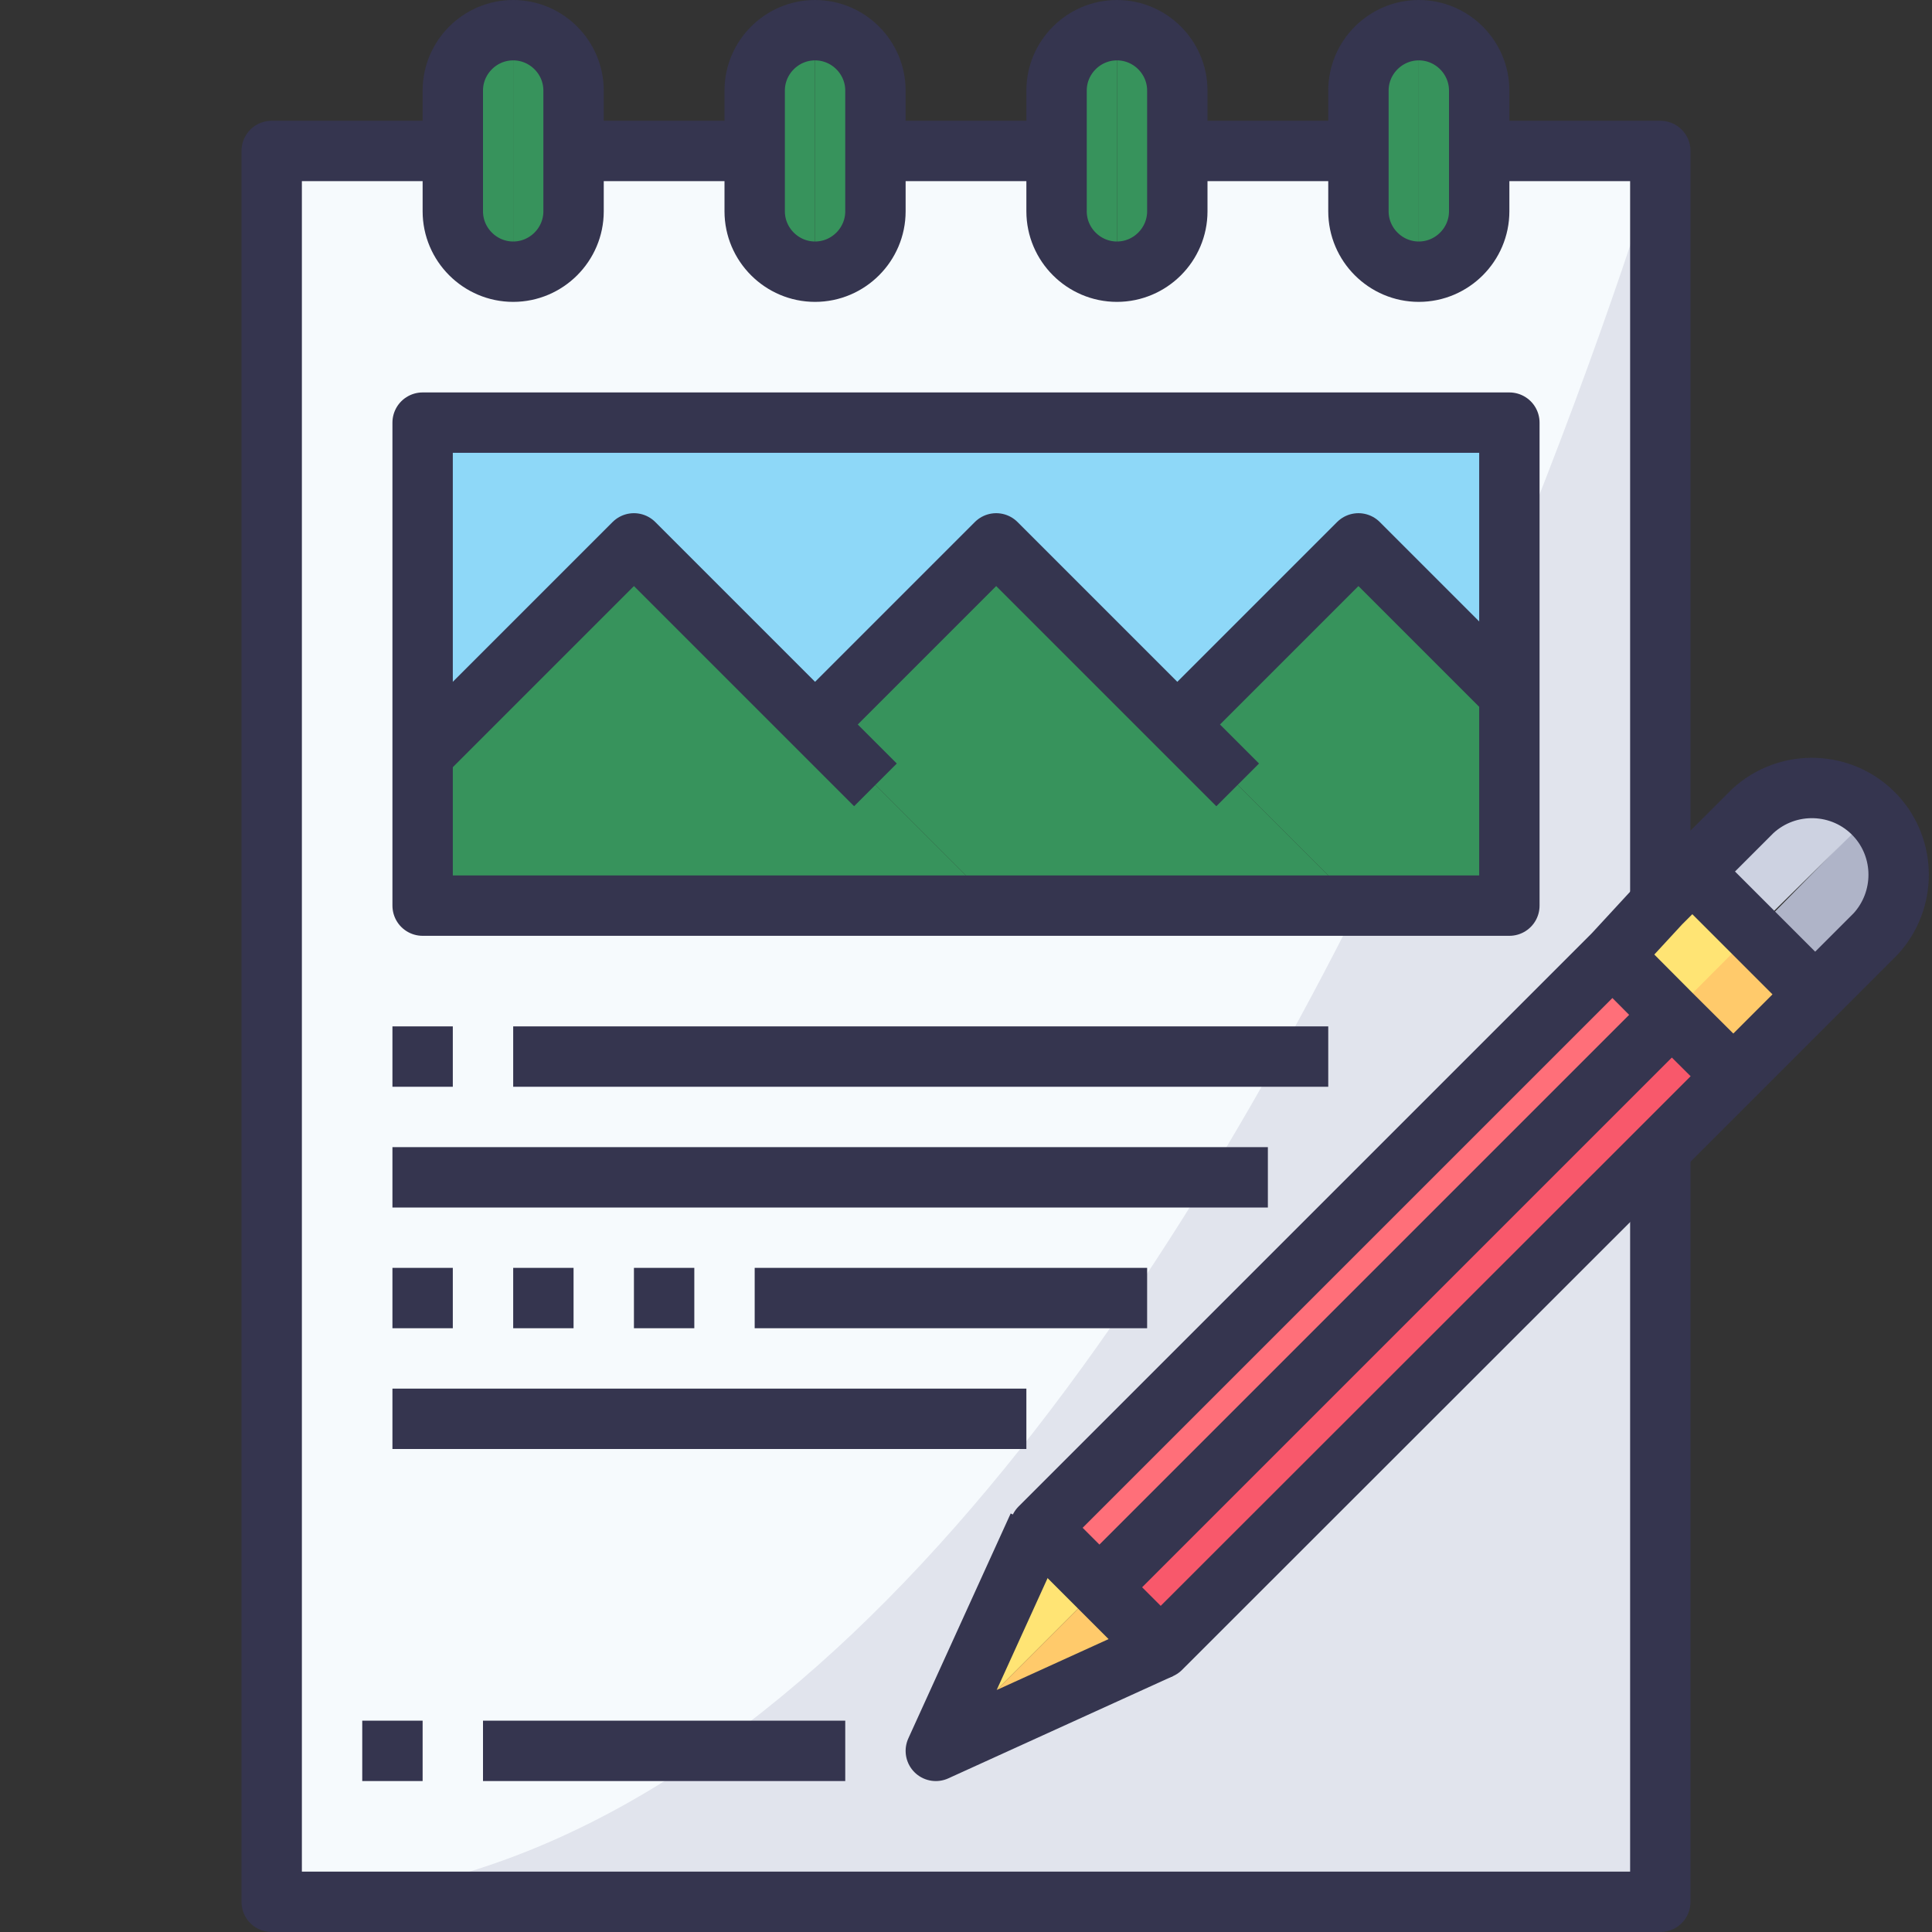 <?xml version="1.0" encoding="utf-8"?>
<!-- Generator: Adobe Illustrator 24.1.3, SVG Export Plug-In . SVG Version: 6.00 Build 0)  -->
<svg version="1.1" id="Layer_1" xmlns="http://www.w3.org/2000/svg" xmlns:xlink="http://www.w3.org/1999/xlink" x="0px" y="0px"
	 viewBox="0 0 64 64" style="enable-background:new 0 0 64 64;" xml:space="preserve">
<rect x="0" y="0" width="64" height="64" fill="#333333" stroke="none"/>
<style type="text/css">
	.st0{fill:#8ED8F8;}
	.st1{fill:#F6FAFD;}
	.st2{fill:#F8586B;}
	.st3{fill:#FF6F79;}
	.st4{fill:#FFE474;}
	.st5{fill:#FFCA6B;}
	.st6{fill:#AFB4C8;}
	.st7{fill:#CDD2E1;}
	.st8{fill:#37935C;}
	.st9{fill:#E1E4ED;}
	.st10{fill:none;stroke:#35354F;stroke-width:2;stroke-linejoin:round;}
</style>
<g id="_02-notebook">
	<polygon class="st0" points="50,14 50,23 45,18 39,24 33,18 27,24 21,18 14,25 14,14 	"/>
	<path class="st1" d="M55,38.07V63H9V5h6v2c0,1.1,0.9,2,2,2s2-0.9,2-2V5h6v2c0,1.1,0.9,2,2,2s2-0.9,2-2V5h6v2c0,1.1,0.9,2,2,2
		s2-0.9,2-2V5h6v2c0,1.1,0.9,2,2,2s2-0.9,2-2V5h6v24.93l-1.65,1.65l-19,19L31,58l7.45-3.39L55,38.07z M50,30V14H14v16H50z"/>
	<polygon class="st2" points="55,38.07 38.45,54.61 36.42,52.58 55.38,33.62 57.42,35.65 	"/>
	
		<rect x="31.48" y="40.64" transform="matrix(0.709 -0.705 0.705 0.709 -16.611 43.912)" class="st3" width="26.82" height="2.87"/>
	<polygon class="st4" points="34.39,50.55 31,58 36.42,52.58 	"/>
	<polygon class="st5" points="36.42,52.58 31,58 38.45,54.61 	"/>
	<polygon class="st4" points="56.06,28.87 55,29.93 53.35,31.58 55.38,33.62 58.09,30.91 	"/>
	
		<rect x="55.84" y="31.84" transform="matrix(0.705 -0.709 0.709 0.705 -6.574 50.75)" class="st5" width="3.84" height="2.88"/>
	<path class="st6" d="M58.1,30.91l2,2l2-2c1.12-1.13,1.12-2.94,0-4.07L58.1,30.91z"/>
	<path class="st7" d="M62.16,26.84c-1.13-1.12-2.94-1.12-4.07,0l-2,2l2,2L62.16,26.84z"/>
	<polygon class="st8" points="50,23 45,18 39,24 45,30 50,30 	"/>
	<polygon class="st8" points="39,24 33,18 27,24 33,30 45,30 	"/>
	<polygon class="st8" points="21,18 14,25 14,30 33,30 27,24 	"/>
	<path class="st8" d="M45,3v4c0,1.1,0.9,2,2,2V1C45.9,1,45,1.9,45,3z"/>
	<path class="st8" d="M48.41,1.59C48.04,1.21,47.53,1,47,1v8c1.1,0,2-0.9,2-2V3C49,2.47,48.79,1.96,48.41,1.59z"/>
	<path class="st8" d="M35,3v4c0,1.1,0.9,2,2,2V1C35.9,1,35,1.9,35,3z"/>
	<path class="st8" d="M37,1v8c1.1,0,2-0.9,2-2V3C39,1.9,38.1,1,37,1z"/>
	<path class="st8" d="M25,3v4c0,1.1,0.9,2,2,2V1C25.9,1,25,1.9,25,3z"/>
	<path class="st8" d="M27,1v8c1.1,0,2-0.9,2-2V3C29,1.9,28.1,1,27,1z"/>
	<path class="st8" d="M15,3v4c0,1.1,0.9,2,2,2V1C15.9,1,15,1.9,15,3z"/>
	<path class="st8" d="M17,1v8c1.1,0,2-0.9,2-2V3C19,1.9,18.1,1,17,1z"/>
	<path class="st9" d="M53.35,31.58L55,29.93V5c0,0-1.72,5.87-5,13.87V30h-5C37.1,45.7,24.84,63,9,63h46V38.07L38.45,54.61L31,58
		l3.39-7.45L53.35,31.58z"/>
	<path class="st10" d="M19,5v2c0,1.1-0.9,2-2,2s-2-0.9-2-2V3c0-1.1,0.9-2,2-2s2,0.9,2,2V5z"/>
	<path class="st10" d="M29,5v2c0,1.1-0.9,2-2,2s-2-0.9-2-2V3c0-1.1,0.9-2,2-2s2,0.9,2,2V5z"/>
	<path class="st10" d="M39,5v2c0,1.1-0.9,2-2,2s-2-0.9-2-2V3c0-1.1,0.9-2,2-2s2,0.9,2,2V5z"/>
	<path class="st10" d="M49,5v2c0,1.1-0.9,2-2,2s-2-0.9-2-2V3c0-1.1,0.9-2,2-2s2,0.9,2,2V5z"/>
	<line class="st10" x1="19" y1="5" x2="25" y2="5"/>
	<line class="st10" x1="29" y1="5" x2="35" y2="5"/>
	<line class="st10" x1="39" y1="5" x2="45" y2="5"/>
	<polyline class="st10" points="15,5 9,5 9,63 55,63 55,38.07 55,38 	"/>
	<polyline class="st10" points="49,5 55,5 55,29.93 55,30 	"/>
	<path class="st10" d="M56.06,28.87l2-2c1.17-1.08,2.99-1.01,4.07,0.15c1.02,1.1,1.02,2.81,0,3.92l-2,2l-2.71,2.71L55,38.07
		L38.45,54.61l-2-2l-2-2l19-19L55,29.93L56.06,28.87z"/>
	<line class="st10" x1="60.13" y1="32.94" x2="56.06" y2="28.87"/>
	<polyline class="st10" points="57.42,35.65 55.38,33.62 53.35,31.58 	"/>
	<polyline class="st10" points="38.45,54.61 31,58 34.39,50.55 	"/>
	<line class="st10" x1="36.42" y1="52.58" x2="55.38" y2="33.62"/>
	<line class="st10" x1="28" y1="58" x2="16" y2="58"/>
	<line class="st10" x1="14" y1="58" x2="12" y2="58"/>
	<polygon class="st10" points="50,23 50,30 14,30 14,25 14,14 50,14 	"/>
	<polyline class="st10" points="14,25 21,18 27,24 29,26 	"/>
	<polyline class="st10" points="27,24 33,18 39,24 41,26 	"/>
	<polyline class="st10" points="39,24 45,18 50,23 	"/>
	<line class="st10" x1="17" y1="35" x2="44" y2="35"/>
	<line class="st10" x1="13" y1="39" x2="42" y2="39"/>
	<line class="st10" x1="25" y1="43" x2="38" y2="43"/>
	<line class="st10" x1="13" y1="47" x2="34" y2="47"/>
	<line class="st10" x1="15" y1="35" x2="13" y2="35"/>
	<line class="st10" x1="15" y1="43" x2="13" y2="43"/>
	<line class="st10" x1="19" y1="43" x2="17" y2="43"/>
	<line class="st10" x1="23" y1="43" x2="21" y2="43"/>
</g>
</svg>
